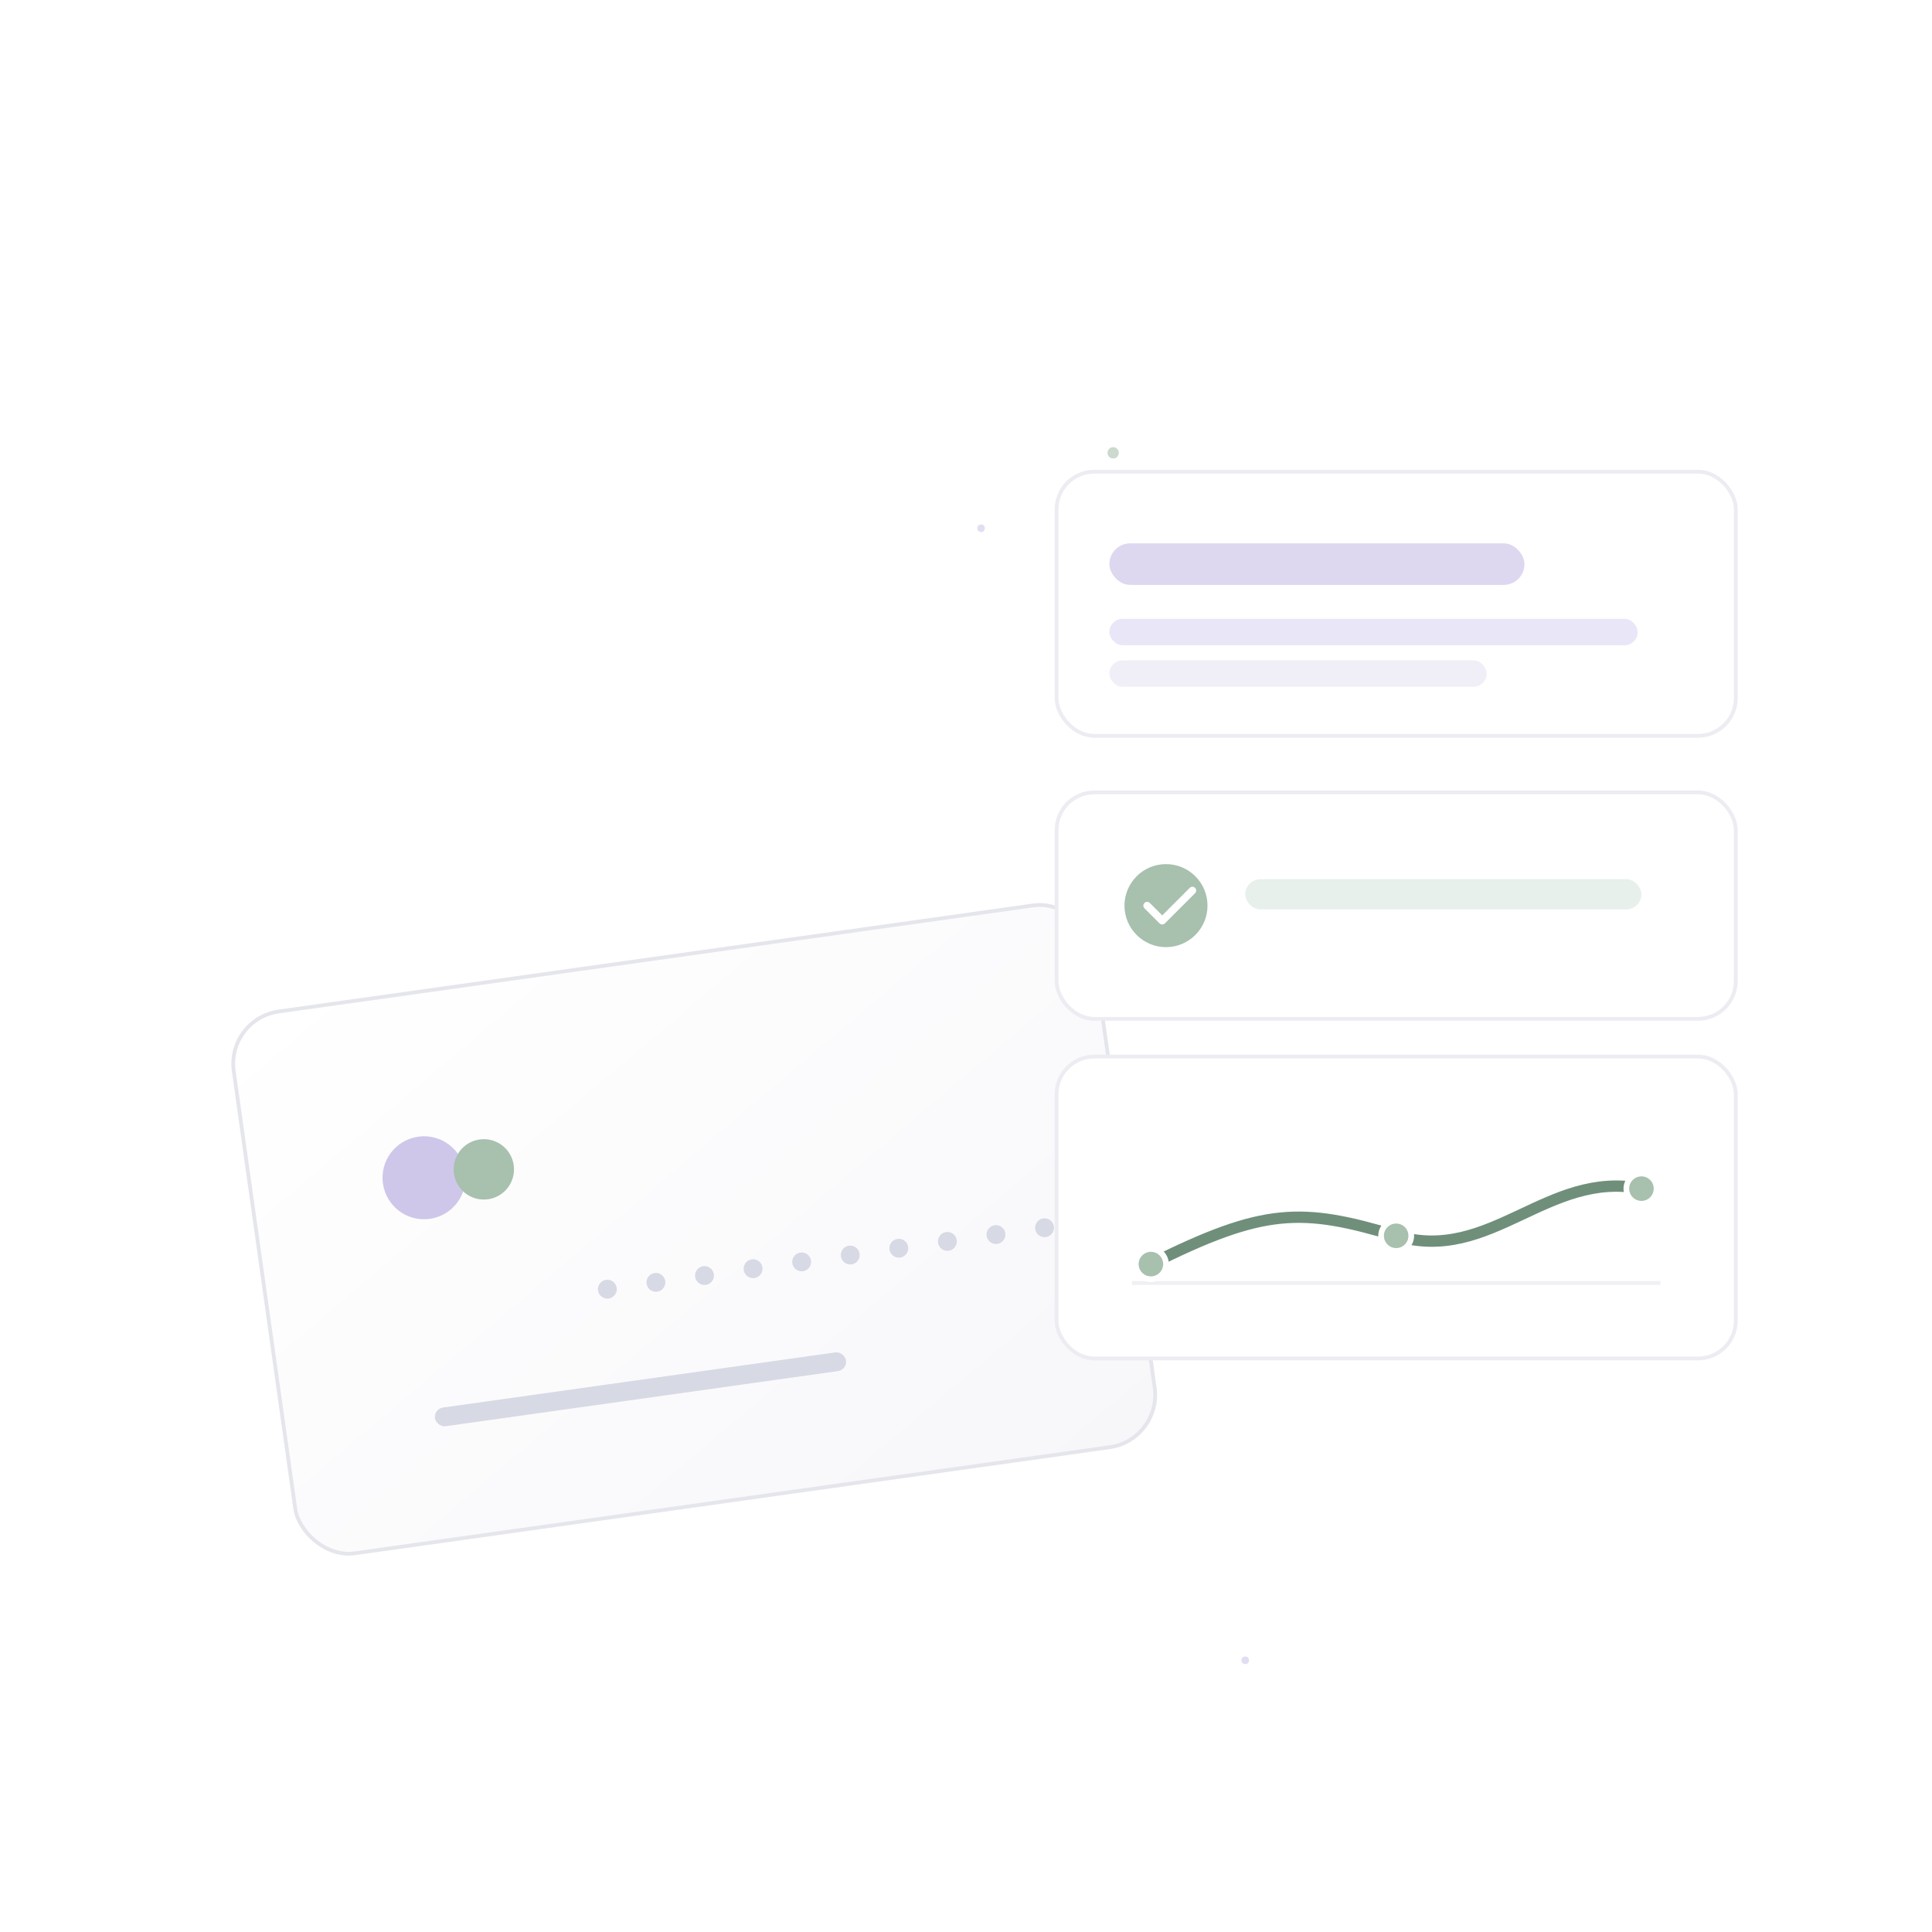 <svg xmlns="http://www.w3.org/2000/svg" viewBox="0 0 1024 1024" fill="none">
  <!-- Palette -->
  <!-- Sage: #A8C0AE, Deep Sage: #6F8F7A, Lavender: #CFC7EA, Lilac: #E9E6F7, Slate: #3E3E44 -->

  <defs>
    <!-- Soft shadow -->
    <filter id="shadow" x="-50%" y="-50%" width="200%" height="200%">
      <feDropShadow dx="0" dy="12" stdDeviation="18" flood-color="#000" flood-opacity="0.08"/>
    </filter>
    <!-- Gentle inner glow for panels -->
    <filter id="panelGlow" x="-50%" y="-50%" width="200%" height="200%">
      <feGaussianBlur stdDeviation="6" result="blur"/>
      <feMerge>
        <feMergeNode in="blur"/>
        <feMergeNode in="SourceGraphic"/>
      </feMerge>
    </filter>
    <linearGradient id="cardGrad" x1="0" y1="0" x2="1" y2="1">
      <stop offset="0%" stop-color="#FFFFFF"/>
      <stop offset="100%" stop-color="#F7F7FA"/>
    </linearGradient>
  </defs>

  <!-- Credit Card -->
  <g transform="translate(120,540) rotate(-8)">
    <rect x="0" y="0" rx="28" ry="28" width="460" height="290" fill="url(#cardGrad)"
          stroke="#E5E6EC" stroke-width="2" filter="url(#shadow)"/>
    <!-- Chip (stylized) -->
    <circle cx="92" cy="98" r="22" fill="#CFC7EA"/>
    <circle cx="124" cy="98" r="16" fill="#A8C0AE"/>
    <!-- Dots -->
    <g fill="#D7D9E4">
      <circle cx="180" cy="170" r="5"/><circle cx="206" cy="170" r="5"/><circle cx="232" cy="170" r="5"/><circle cx="258" cy="170" r="5"/><circle cx="284" cy="170" r="5"/><circle cx="310" cy="170" r="5"/><circle cx="336" cy="170" r="5"/><circle cx="362" cy="170" r="5"/><circle cx="388" cy="170" r="5"/><circle cx="414" cy="170" r="5"/><circle cx="440" cy="170" r="5"/><circle cx="466" cy="170" r="5"/>
    </g>
    <!-- Name line -->
    <rect x="80" y="220" width="220" height="10" rx="5" fill="#D7D9E4"/>
  </g>

  <!-- Floating Panels Stack -->
  <g transform="translate(560,250)">
    <!-- Header panel -->
    <g filter="url(#shadow)">
      <rect x="0" y="0" width="360" height="140" rx="20" fill="#FFFFFF" stroke="#ECECF2" stroke-width="2"/>
      <rect x="28" y="38" width="220" height="22" rx="11" fill="#CFC7EA" opacity="0.7"/>
      <rect x="28" y="78" width="280" height="14" rx="7" fill="#E9E6F7"/>
      <rect x="28" y="100" width="200" height="14" rx="7" fill="#F0EFF7"/>
    </g>

    <!-- Check tile -->
    <g transform="translate(0,170)" filter="url(#shadow)">
      <rect x="0" y="0" width="360" height="120" rx="20" fill="#FFFFFF" stroke="#ECECF2" stroke-width="2"/>
      <circle cx="58" cy="60" r="22" fill="#A8C0AE"/>
      <path d="M48 60 l8 8 16-16" stroke="#FFFFFF" stroke-width="4" stroke-linecap="round" stroke-linejoin="round"/>
      <rect x="100" y="46" width="210" height="16" rx="8" fill="#E8F0EC"/>
    </g>

    <!-- Chart tile -->
    <g transform="translate(0,310)" filter="url(#shadow)">
      <rect x="0" y="0" width="360" height="160" rx="20" fill="#FFFFFF" stroke="#ECECF2" stroke-width="2"/>
      <!-- Axis line -->
      <path d="M40 120 H320" stroke="#EFEFF5" stroke-width="2"/>
      <!-- Trend line -->
      <path d="M50 110 C 110 80, 130 80, 180 95 S 260 60, 310 70" fill="none" stroke="#6F8F7A" stroke-width="6" stroke-linecap="round"/>
      <!-- Nodes -->
      <circle cx="50" cy="110" r="8" fill="#A8C0AE" stroke="#FFFFFF" stroke-width="3"/>
      <circle cx="180" cy="95" r="8" fill="#A8C0AE" stroke="#FFFFFF" stroke-width="3"/>
      <circle cx="310" cy="70" r="8" fill="#A8C0AE" stroke="#FFFFFF" stroke-width="3"/>
    </g>
  </g>

  <!-- Tiny sparkles for finesse -->
  <g opacity="0.6">
    <circle cx="520" cy="280" r="2" fill="#CFC7EA"/>
    <circle cx="590" cy="240" r="3" fill="#A8C0AE"/>
    <circle cx="660" cy="880" r="2" fill="#CFC7EA"/>
  </g>
</svg>